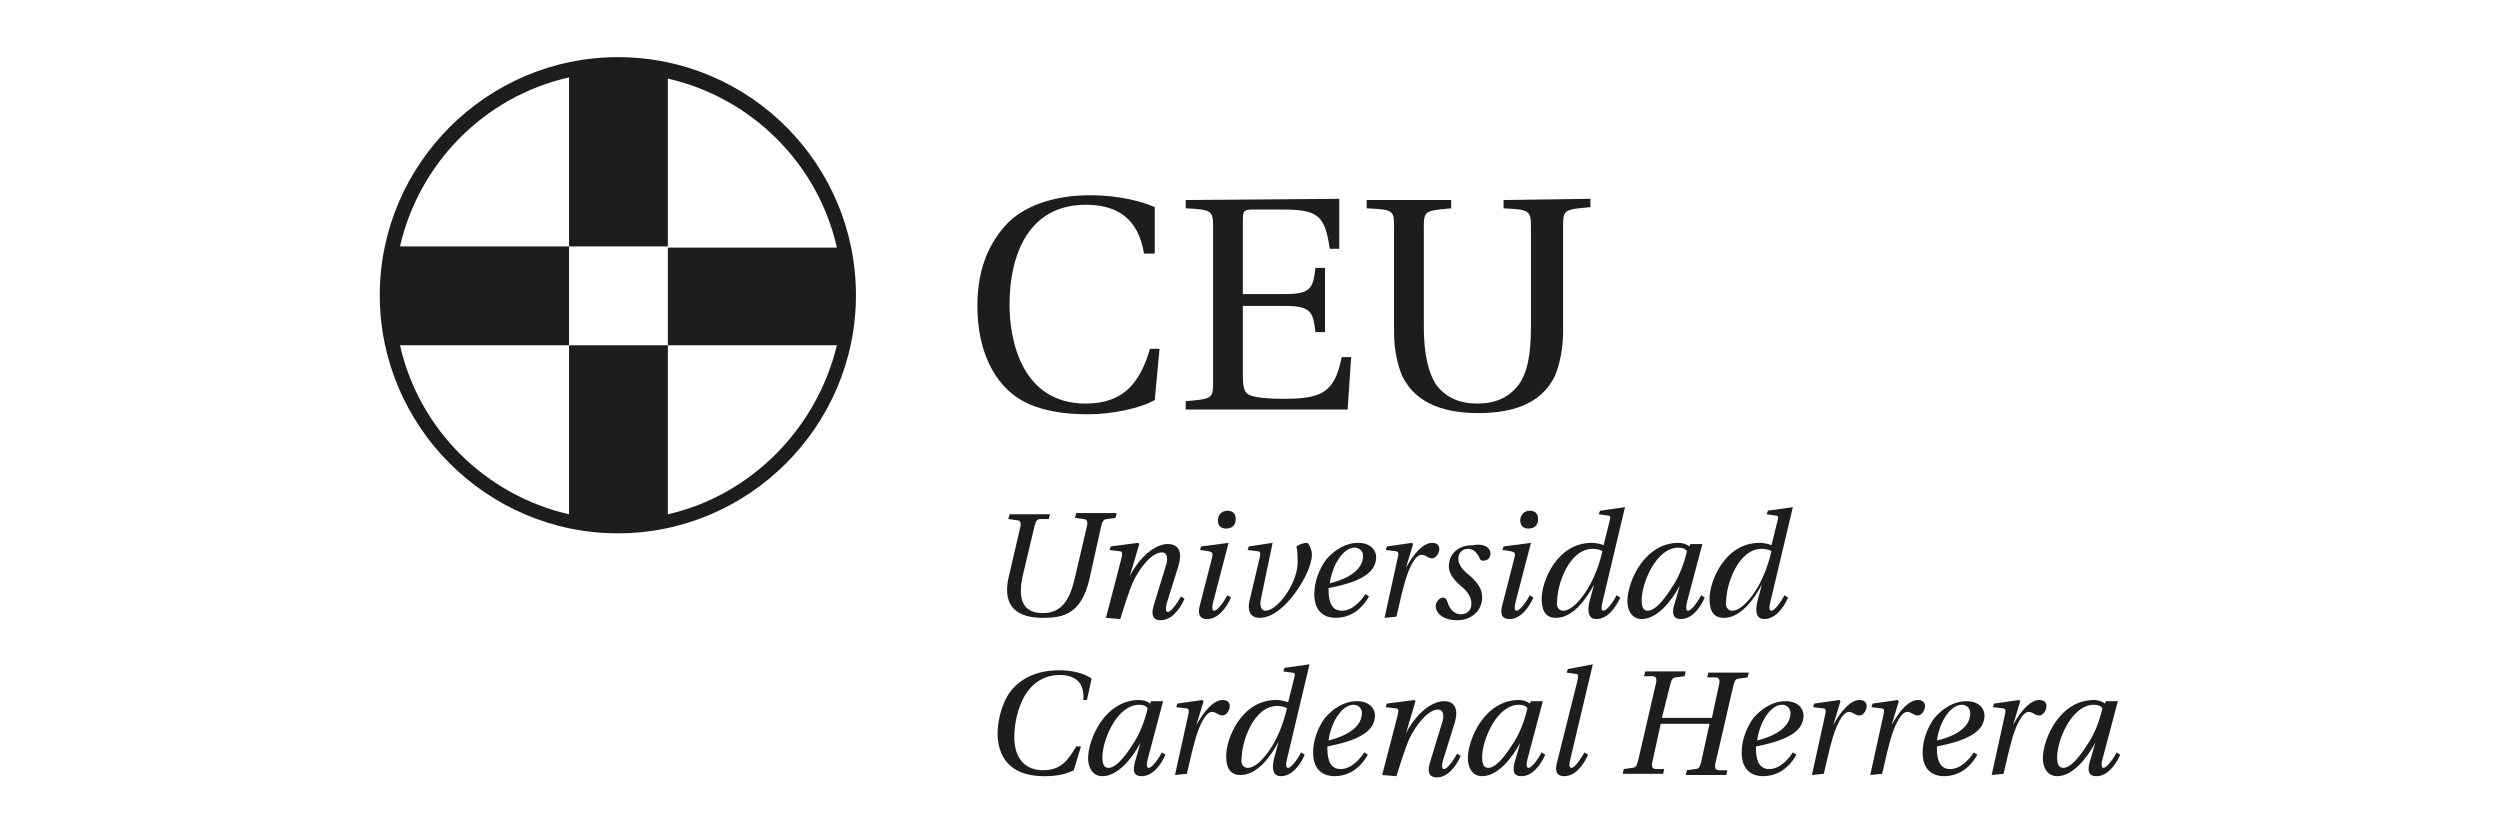 <?xml version="1.0" encoding="utf-8"?>
<!-- Generator: Adobe Illustrator 27.0.0, SVG Export Plug-In . SVG Version: 6.00 Build 0)  -->
<svg version="1.1" id="Capa_1" xmlns="http://www.w3.org/2000/svg" xmlns:xlink="http://www.w3.org/1999/xlink" x="0px" y="0px"
	 viewBox="0 0 210 70" style="enable-background:new 0 0 210 70;" xml:space="preserve">
<style type="text/css">
	.st0{fill:#1D1D1B;}
</style>
<g>
	<path class="st0" d="M88.2,43.2l-0.1,0.4l-0.7,0c-0.3,0-0.4,0.2-0.5,0.6l-1,4.2c-0.5,2.3,0.3,3.1,1.7,3.1c1.7,0,2.3-1.3,2.7-3
		l1-4.3c0.1-0.4,0-0.6-0.3-0.6l-0.7-0.1l0.1-0.4h3.4l-0.1,0.4L93,43.6c-0.3,0-0.4,0.2-0.5,0.6l-1,4.5c-0.7,2.9-2.2,3.2-3.9,3.2
		c-2.1,0-3.4-0.9-2.9-3.3l1-4.3c0.1-0.4,0-0.6-0.3-0.6l-0.7-0.1l0.1-0.4L88.2,43.2L88.2,43.2z"/>
	<path class="st0" d="M92.9,51.9l1.3-5c0.1-0.4,0.1-0.6-0.2-0.6l-0.8-0.1l0.1-0.3l2.3-0.3l0.1,0.1l-0.8,2.7h0c0.7-1.4,2-2.7,3.2-2.7
		c1,0,1.2,0.8,0.9,1.8l-1,3.2c-0.1,0.4-0.1,0.7,0.1,0.7c0.3,0,0.9-0.9,1.1-1.3l0.3,0.2c-0.4,0.9-1.1,1.8-2,1.8
		c-0.7,0-0.8-0.5-0.6-1.2l1.1-3.6c0.1-0.5,0-0.9-0.4-0.9c-1,0-2.2,1.8-2.6,2.9c-0.3,0.8-0.5,1.4-0.9,2.7L92.9,51.9L92.9,51.9z"/>
	<path class="st0" d="M103.2,45.6L103.2,45.6l-1.3,5c-0.1,0.4-0.1,0.7,0.1,0.7c0.3,0,0.9-0.9,1.1-1.3l0.3,0.2
		c-0.4,0.9-1.1,1.8-2,1.8c-0.7,0-0.8-0.5-0.6-1.2l1-3.9c0.1-0.4,0.1-0.5-0.3-0.6l-0.7-0.1l0.1-0.3L103.2,45.6L103.2,45.6z
		 M103.8,43.6c0,0.5-0.3,0.8-0.8,0.8c-0.4,0-0.7-0.2-0.7-0.7c0-0.4,0.3-0.8,0.8-0.8C103.5,42.9,103.8,43.1,103.8,43.6L103.8,43.6z"
		/>
	<path class="st0" d="M106.9,45.6L106.9,45.6l-1,4.8c-0.1,0.6,0.1,0.9,0.4,0.9c1,0,2.6-2.2,2.7-3.9c0-0.6,0-1.1-0.1-1.5
		c0.3-0.2,0.6-0.3,0.9-0.3c0.1,0,0.4,0.5,0.4,1c0,0.8-0.6,2.1-1.4,3.2c-0.8,1.1-1.9,2.1-3,2.1c-0.7,0-1.1-0.5-0.8-1.6l0.8-3.4
		c0.1-0.4,0.1-0.6-0.2-0.6l-0.8-0.1l0.1-0.3L106.9,45.6L106.9,45.6z"/>
	<path class="st0" d="M115,50.1c-0.8,1.4-1.9,1.8-2.8,1.8c-0.7,0-1.8-0.3-1.8-2c0-1,0.4-2.1,1-2.9c0.7-0.8,1.6-1.4,2.7-1.4
		c1,0,1.5,0.6,1.5,1.2c0,0.3-0.1,0.8-0.5,1.2c-0.5,0.5-1.4,1-3.5,1.4c0,0.1,0,0.1,0,0.2c0,1,0.3,1.7,1.1,1.7c0.9,0,1.6-0.8,2-1.4
		L115,50.1L115,50.1z M114.5,46.7c0-0.4-0.3-0.7-0.7-0.7c-1,0-1.9,1.5-2.1,3C113.7,48.5,114.5,47.6,114.5,46.7L114.5,46.7z"/>
	<path class="st0" d="M116.3,51.9l1.1-5c0.1-0.4,0.1-0.6-0.2-0.6l-0.8-0.1l0.1-0.3l2.1-0.3l0.1,0.1l-0.6,2h0
		c0.7-1.3,1.5-2.1,2.2-2.1c0.4,0,0.6,0.2,0.6,0.5c0,0.4-0.3,0.8-0.6,0.8c-0.4,0-0.5-0.3-0.9-0.3c-0.5,0-1.1,1.1-1.5,2.7
		c-0.2,0.7-0.4,1.7-0.6,2.5L116.3,51.9L116.3,51.9z"/>
	<path class="st0" d="M125.2,46.5c0,0.4-0.3,0.6-0.6,0.6c-0.2,0-0.3-0.1-0.3-0.2c-0.3-0.6-0.6-0.8-1-0.8c-0.5,0-0.8,0.4-0.8,0.8
		c0,0.3,0.1,0.8,0.9,1.4c0.8,0.7,1.1,1.2,1.1,1.9c0,1-0.8,1.9-2.1,1.9c-1.2,0-1.8-0.6-1.8-1.2c0-0.3,0.3-0.7,0.6-0.7
		c0.2,0,0.3,0.1,0.4,0.4c0.2,0.7,0.7,1,1.1,1c0.5,0,0.9-0.3,0.9-0.9c0-0.5-0.3-1-0.8-1.4c-0.6-0.5-1.1-1.1-1.1-1.7
		c0-1,0.7-1.8,2-1.8C124.8,45.6,125.2,46.1,125.2,46.5L125.2,46.5z"/>
	<path class="st0" d="M128.6,45.6L128.6,45.6l-1.3,5c-0.1,0.4-0.1,0.7,0.1,0.7c0.3,0,0.9-0.9,1.1-1.3l0.3,0.2
		c-0.4,0.9-1.1,1.8-2,1.8c-0.7,0-0.8-0.5-0.6-1.2l1-3.9c0.1-0.4,0.1-0.5-0.3-0.6l-0.7-0.1l0.1-0.3L128.6,45.6L128.6,45.6z
		 M129.2,43.6c0,0.5-0.3,0.8-0.8,0.8c-0.4,0-0.7-0.2-0.7-0.7c0-0.4,0.3-0.8,0.8-0.8C128.9,42.9,129.2,43.1,129.2,43.6L129.2,43.6z"
		/>
	<path class="st0" d="M136.5,42.6L136.5,42.6l-1.9,8c-0.1,0.4-0.1,0.7,0.1,0.7c0.3,0,0.9-0.9,1.1-1.3l0.3,0.2
		c-0.4,0.9-1.1,1.8-2,1.8c-0.6,0-0.8-0.5-0.6-1.4l0.4-1.5h0c-0.7,1.3-1.8,2.8-3.2,2.8c-1,0-1.2-0.8-1.2-1.6c0-1.5,1.3-4.7,4.2-4.7
		c0.4,0,0.8,0.1,1,0.2l0,0l0.5-2c0.1-0.4,0.1-0.5-0.2-0.5l-0.7-0.1l0.1-0.3L136.5,42.6L136.5,42.6z M131.3,51.3
		c0.7,0,1.5-0.9,2.1-1.9c0.6-1,1-2.2,1.2-3.1c-0.1-0.1-0.5-0.2-0.8-0.2c-2,0-3,3-3,4.4C130.7,50.9,130.9,51.3,131.3,51.3L131.3,51.3
		z"/>
	<path class="st0" d="M143,45.7l-1.3,4.9c-0.1,0.4-0.1,0.7,0.1,0.7c0.3,0,0.9-0.9,1.1-1.3l0.3,0.2c-0.4,0.9-1.1,1.8-2,1.8
		c-0.7,0-0.8-0.5-0.5-1.4l0.4-1.4h0c-0.7,1.3-1.9,2.8-3.2,2.8c-0.8,0-1.2-0.7-1.2-1.5c0-1.6,1.4-4.9,4.3-4.9c0.3,0,0.7,0.1,0.9,0.3
		l0.1-0.2L143,45.7L143,45.7z M141,46c-1.9,0-3.1,3-3.1,4.4c0,0.5,0.1,0.9,0.5,0.9c0.6,0,1.3-0.8,2-1.9c0.7-1,1.1-2.2,1.3-3.1
		C141.6,46.1,141.3,46,141,46L141,46z"/>
	<path class="st0" d="M150.6,42.6L150.6,42.6l-1.9,8c-0.1,0.4-0.1,0.7,0.1,0.7c0.3,0,0.9-0.9,1.1-1.3l0.3,0.2
		c-0.4,0.9-1.1,1.8-2,1.8c-0.6,0-0.8-0.5-0.6-1.4l0.4-1.5h0c-0.7,1.3-1.8,2.8-3.2,2.8c-1,0-1.2-0.8-1.2-1.6c0-1.5,1.3-4.7,4.2-4.7
		c0.4,0,0.8,0.1,1,0.2l0,0l0.5-2c0.1-0.4,0.1-0.5-0.2-0.5l-0.7-0.1l0.1-0.3L150.6,42.6L150.6,42.6z M145.5,51.3
		c0.7,0,1.5-0.9,2.1-1.9c0.6-1,1-2.2,1.2-3.1c-0.1-0.1-0.5-0.2-0.8-0.2c-2,0-3,3-3,4.4C144.9,50.9,145.1,51.3,145.5,51.3L145.5,51.3
		z"/>
	<path class="st0" d="M90.8,62.7l-0.6,2c-0.8,0.4-1.6,0.5-2.5,0.5c-3.1,0-3.9-1.9-3.9-3.6c0-0.8,0.2-2,0.8-3.1
		c0.7-1.2,2.1-2.2,4.4-2.2c0.9,0,2,0.2,2.7,0.7l-0.4,1.8H91c0.1-1.3-0.5-2.1-2-2.1c-1.3,0-2.3,0.7-2.9,1.7c-0.6,1-0.9,2.4-0.9,3.5
		c0,1.9,1,2.8,2.4,2.8c1.5,0,2.1-0.8,2.8-2L90.8,62.7L90.8,62.7z"/>
	<path class="st0" d="M97.7,58.9l-1.3,4.9c-0.1,0.4-0.1,0.7,0.1,0.7c0.3,0,0.9-0.9,1.1-1.3l0.3,0.2c-0.4,0.9-1.1,1.8-2,1.8
		c-0.7,0-0.8-0.5-0.5-1.4l0.4-1.4h0c-0.7,1.3-1.9,2.8-3.2,2.8c-0.8,0-1.2-0.7-1.2-1.5c0-1.6,1.4-4.9,4.3-4.9c0.3,0,0.7,0.1,0.9,0.3
		l0.1-0.2L97.7,58.9L97.7,58.9z M95.7,59.2c-1.9,0-3.1,3-3.1,4.4c0,0.5,0.1,0.9,0.5,0.9c0.6,0,1.3-0.8,2-1.9c0.7-1,1.1-2.2,1.3-3.1
		C96.3,59.3,96,59.2,95.7,59.2L95.7,59.2z"/>
	<path class="st0" d="M98.7,65.1l1.1-5c0.1-0.4,0.1-0.6-0.2-0.6l-0.8-0.1l0.1-0.3l2.1-0.3l0.1,0.1l-0.6,2h0c0.7-1.3,1.5-2.1,2.2-2.1
		c0.4,0,0.6,0.2,0.6,0.5c0,0.4-0.3,0.8-0.6,0.8c-0.4,0-0.5-0.3-0.9-0.3c-0.5,0-1.1,1.1-1.5,2.7c-0.2,0.7-0.4,1.7-0.6,2.5L98.7,65.1
		L98.7,65.1z"/>
	<path class="st0" d="M110,55.8L110,55.8l-1.9,8c-0.1,0.4-0.1,0.7,0.1,0.7c0.3,0,0.9-0.9,1.1-1.3l0.3,0.2c-0.4,0.9-1.1,1.8-2,1.8
		c-0.6,0-0.8-0.5-0.6-1.4l0.4-1.5h0c-0.7,1.3-1.8,2.8-3.2,2.8c-1,0-1.2-0.8-1.2-1.6c0-1.5,1.3-4.7,4.2-4.7c0.4,0,0.8,0.1,1,0.2l0,0
		l0.5-2c0.1-0.4,0.1-0.5-0.2-0.5l-0.7-0.1l0.1-0.3L110,55.8L110,55.8z M104.8,64.5c0.7,0,1.5-0.9,2.1-1.9c0.6-1,1-2.2,1.2-3.1
		c-0.1-0.1-0.5-0.2-0.8-0.2c-2,0-3,3-3,4.4C104.2,64.1,104.4,64.5,104.8,64.5L104.8,64.5z"/>
	<path class="st0" d="M114.9,63.4c-0.8,1.4-1.9,1.8-2.8,1.8c-0.7,0-1.8-0.3-1.8-2c0-1,0.4-2.1,1-2.9c0.7-0.8,1.6-1.4,2.7-1.4
		c1,0,1.5,0.6,1.5,1.2c0,0.3-0.1,0.8-0.5,1.2c-0.5,0.5-1.4,1-3.5,1.4c0,0.1,0,0.1,0,0.2c0,1,0.3,1.7,1.1,1.7c0.9,0,1.6-0.8,2-1.4
		L114.9,63.4L114.9,63.4z M114.4,59.9c0-0.4-0.3-0.7-0.7-0.7c-1,0-1.9,1.5-2.1,3C113.6,61.7,114.4,60.8,114.4,59.9L114.4,59.9z"/>
	<path class="st0" d="M116.1,65.1l1.3-5c0.1-0.4,0.1-0.6-0.2-0.6l-0.8-0.1l0.1-0.3l2.3-0.3l0.1,0.1l-0.8,2.7h0
		c0.7-1.4,2-2.7,3.2-2.7c1,0,1.2,0.8,0.9,1.8l-1,3.2c-0.1,0.4-0.1,0.7,0.1,0.7c0.3,0,0.9-0.9,1.1-1.3l0.3,0.2
		c-0.4,0.9-1.1,1.8-2,1.8c-0.7,0-0.8-0.5-0.6-1.2l1.1-3.6c0.1-0.5,0-0.9-0.4-0.9c-1,0-2.2,1.8-2.6,2.9c-0.3,0.8-0.5,1.4-0.9,2.7
		L116.1,65.1L116.1,65.1z"/>
	<path class="st0" d="M129.6,58.9l-1.3,4.9c-0.1,0.4-0.1,0.7,0.1,0.7c0.3,0,0.9-0.9,1.1-1.3l0.3,0.2c-0.4,0.9-1.1,1.8-2,1.8
		c-0.7,0-0.8-0.5-0.5-1.4l0.4-1.4h0c-0.7,1.3-1.9,2.8-3.2,2.8c-0.8,0-1.2-0.7-1.2-1.5c0-1.6,1.4-4.9,4.3-4.9c0.3,0,0.7,0.1,0.9,0.3
		l0.1-0.2L129.6,58.9L129.6,58.9z M127.6,59.2c-1.9,0-3.1,3-3.1,4.4c0,0.5,0.1,0.9,0.5,0.9c0.6,0,1.3-0.8,2-1.9
		c0.7-1,1.1-2.2,1.3-3.1C128.2,59.3,127.9,59.2,127.6,59.2L127.6,59.2z"/>
	<path class="st0" d="M133.8,55.8L133.8,55.8l-1.9,8c-0.1,0.4-0.1,0.7,0.1,0.7c0.3,0,0.8-0.8,1.1-1.3l0.3,0.2
		c-0.4,0.9-1.1,1.8-2,1.8c-0.7,0-0.8-0.5-0.6-1.2l1.7-6.8c0.1-0.5,0.1-0.6-0.2-0.6l-0.7-0.1l0.1-0.3L133.8,55.8L133.8,55.8z"/>
	<path class="st0" d="M143.8,60.3l0.6-2.8c0.1-0.4,0-0.6-0.3-0.6l-0.7,0l0.1-0.4h3.4l-0.1,0.4l-0.7,0.1c-0.3,0-0.4,0.2-0.5,0.6
		l-1.5,6.5c-0.1,0.4,0,0.6,0.3,0.6l0.7,0l-0.1,0.4h-3.4l0.1-0.4l0.7-0.1c0.3,0,0.4-0.2,0.5-0.6l0.7-3.2h-4.1l-0.7,3.2
		c-0.1,0.4,0,0.6,0.3,0.6l0.7,0l-0.1,0.4h-3.4l0.1-0.4l0.7-0.1c0.3,0,0.4-0.2,0.5-0.6l1.5-6.5c0.1-0.4,0-0.6-0.3-0.6l-0.7,0l0.1-0.4
		h3.4l-0.1,0.4l-0.7,0.1c-0.3,0-0.4,0.2-0.5,0.6l-0.7,2.8L143.8,60.3L143.8,60.3z"/>
	<path class="st0" d="M150.9,63.4c-0.8,1.4-1.9,1.8-2.8,1.8c-0.7,0-1.8-0.3-1.8-2c0-1,0.4-2.1,1-2.9c0.7-0.8,1.6-1.4,2.7-1.4
		c1,0,1.5,0.6,1.5,1.2c0,0.3-0.1,0.8-0.5,1.2c-0.5,0.5-1.4,1-3.5,1.4c0,0.1,0,0.1,0,0.2c0,1,0.3,1.7,1.1,1.7c0.9,0,1.6-0.8,2-1.4
		L150.9,63.4L150.9,63.4z M150.4,59.9c0-0.4-0.3-0.7-0.7-0.7c-1,0-1.9,1.5-2.1,3C149.6,61.7,150.4,60.8,150.4,59.9L150.4,59.9z"/>
	<path class="st0" d="M152.2,65.1l1.1-5c0.1-0.4,0.1-0.6-0.2-0.6l-0.8-0.1l0.1-0.3l2.1-0.3l0.1,0.1l-0.6,2h0
		c0.7-1.3,1.5-2.1,2.2-2.1c0.4,0,0.6,0.2,0.6,0.5c0,0.4-0.3,0.8-0.6,0.8c-0.4,0-0.5-0.3-0.9-0.3c-0.5,0-1.1,1.1-1.5,2.7
		c-0.2,0.7-0.4,1.7-0.6,2.5L152.2,65.1L152.2,65.1z"/>
	<path class="st0" d="M157.1,65.1l1.1-5c0.1-0.4,0.1-0.6-0.2-0.6l-0.8-0.1l0.1-0.3l2.1-0.3l0.1,0.1l-0.6,2h0
		c0.7-1.3,1.5-2.1,2.2-2.1c0.4,0,0.6,0.2,0.6,0.5c0,0.4-0.3,0.8-0.6,0.8c-0.4,0-0.5-0.3-0.9-0.3c-0.5,0-1.1,1.1-1.5,2.7
		c-0.2,0.7-0.4,1.7-0.6,2.5L157.1,65.1L157.1,65.1z"/>
	<path class="st0" d="M166.1,63.4c-0.8,1.4-1.9,1.8-2.8,1.8c-0.7,0-1.8-0.3-1.8-2c0-1,0.4-2.1,1-2.9c0.7-0.8,1.6-1.4,2.7-1.4
		c1,0,1.5,0.6,1.5,1.2c0,0.3-0.1,0.8-0.5,1.2c-0.5,0.5-1.4,1-3.5,1.4c0,0.1,0,0.1,0,0.2c0,1,0.3,1.7,1.1,1.7c0.9,0,1.6-0.8,2-1.4
		L166.1,63.4L166.1,63.4z M165.5,59.9c0-0.4-0.3-0.7-0.7-0.7c-1,0-1.9,1.5-2.1,3C164.8,61.7,165.5,60.8,165.5,59.9L165.5,59.9z"/>
	<path class="st0" d="M167.3,65.1l1.1-5c0.1-0.4,0.1-0.6-0.2-0.6l-0.8-0.1l0.1-0.3l2.1-0.3l0.1,0.1l-0.6,2h0
		c0.7-1.3,1.5-2.1,2.2-2.1c0.4,0,0.6,0.2,0.6,0.5c0,0.4-0.3,0.8-0.6,0.8c-0.4,0-0.5-0.3-0.9-0.3c-0.5,0-1.1,1.1-1.5,2.7
		c-0.2,0.7-0.4,1.7-0.6,2.5L167.3,65.1L167.3,65.1z"/>
	<path class="st0" d="M177.9,58.9l-1.3,4.9c-0.1,0.4-0.1,0.7,0.1,0.7c0.3,0,0.9-0.9,1.1-1.3l0.3,0.2c-0.4,0.9-1.1,1.8-2,1.8
		c-0.7,0-0.8-0.5-0.5-1.4l0.4-1.4h0c-0.7,1.3-1.9,2.8-3.2,2.8c-0.8,0-1.2-0.7-1.2-1.5c0-1.6,1.4-4.9,4.3-4.9c0.3,0,0.7,0.1,0.9,0.3
		l0.1-0.2L177.9,58.9L177.9,58.9z M175.9,59.2c-1.9,0-3.1,3-3.1,4.4c0,0.5,0.1,0.9,0.5,0.9c0.6,0,1.3-0.8,2-1.9
		c0.7-1,1.1-2.2,1.3-3.1C176.5,59.3,176.2,59.2,175.9,59.2L175.9,59.2z"/>
	<path class="st0" d="M96.9,21.3h-0.8c-0.5-3-2.3-4.1-4.9-4.1c-4.8,0-6.4,4.2-6.4,8.4c0,3.1,1.1,8.3,6.4,8.3c3.3,0,4.6-1.9,5.4-4.6
		h0.8l-0.4,4.3c-1.2,0.7-3.6,1.2-5.6,1.2c-2.9,0-5.4-0.6-6.9-2.2c-1.5-1.5-2.4-3.9-2.4-6.9s0.9-5.1,2.3-6.7c1.5-1.7,4.1-2.6,7.2-2.6
		c2.3,0,4.3,0.5,5.4,1V21.3L96.9,21.3z"/>
	<path class="st0" d="M112.5,16.7v4.2h-0.8c-0.4-2.7-0.9-3.3-3.9-3.3h-2.5c-0.8,0-0.9,0.1-0.9,0.9v6.2h3.6c2.2,0,2.3-0.6,2.5-2.2
		h0.8v5.4h-0.8c-0.2-1.6-0.3-2.2-2.5-2.2h-3.6v5.6c0,1.3,0.1,1.7,0.6,1.9c0.5,0.2,1.5,0.3,2.7,0.3c3.2,0,4.4-0.4,5-3.5h0.8l-0.3,4.4
		H99.6v-0.7c2.2-0.2,2.3-0.2,2.3-1.6V19.1c0-1.4-0.1-1.5-2.3-1.6v-0.7L112.5,16.7L112.5,16.7z"/>
	<path class="st0" d="M133.6,16.7v0.7c-2.2,0.2-2.3,0.2-2.3,1.6v8.8c0,1.5-0.3,2.9-0.7,3.8c-1.2,2.5-3.9,3.1-6.4,3.1
		s-5.2-0.6-6.4-3.1c-0.4-0.9-0.7-2.2-0.7-3.7v-8.8c0-1.4,0-1.5-2.3-1.6v-0.7h7.1v0.7c-2.2,0.2-2.3,0.2-2.3,1.6v8.3
		c0,2.4,0.4,4,1.1,5c0.8,1,1.9,1.5,3.4,1.5c1.5,0,2.6-0.5,3.4-1.5c0.8-1,1.1-2.6,1.1-5v-8.3c0-1.4-0.1-1.5-2.3-1.6v-0.7L133.6,16.7
		L133.6,16.7z"/>
	<path class="st0" d="M51.9,4.8c-11,0-20,9-20,20s9,20,20,20s20-9,20-20S63,4.8,51.9,4.8z M56.1,43.2V29h-8.3v14.2
		c-7-1.6-12.6-7.1-14.2-14.2h14.2v-8.3H33.6c1.6-7,7.1-12.6,14.2-14.2v14.2h8.3V6.6c7,1.6,12.6,7.1,14.2,14.2H56.1V29h14.2
		C68.6,36,63.1,41.6,56.1,43.2L56.1,43.2z"/>
</g>
</svg>
